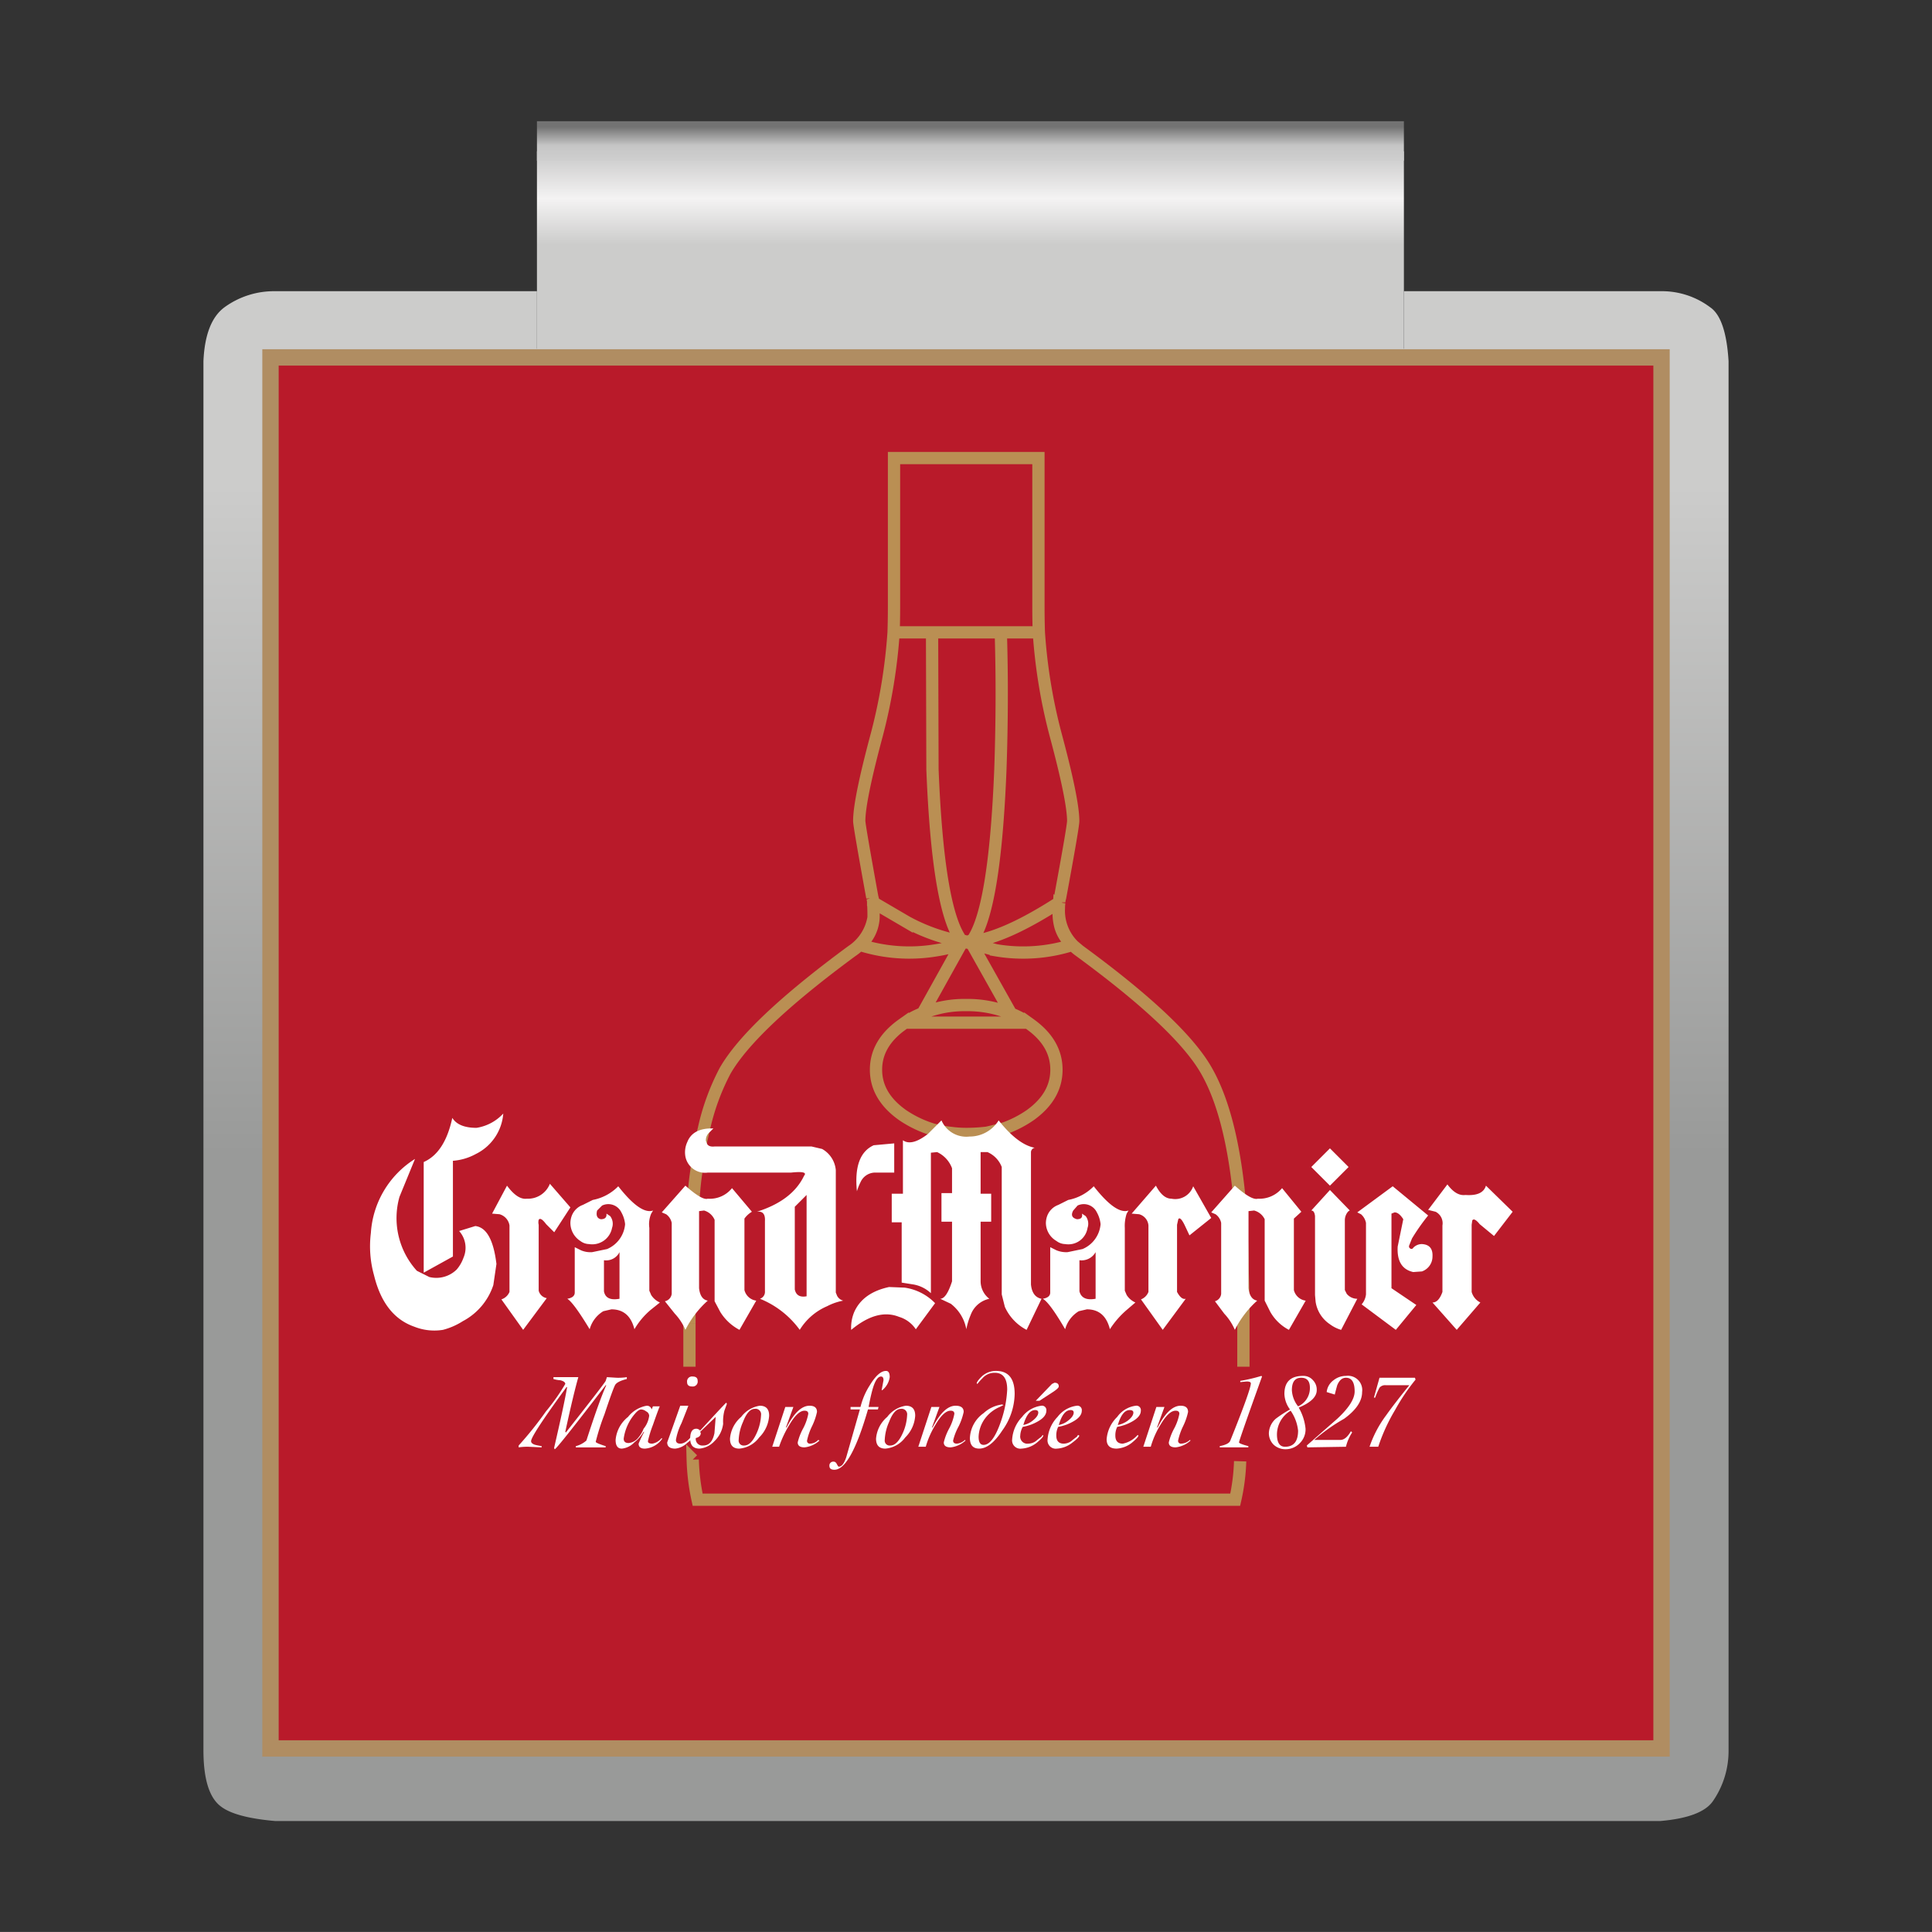 <svg id="Form_7" data-name="Form 7" xmlns="http://www.w3.org/2000/svg" xmlns:xlink="http://www.w3.org/1999/xlink" viewBox="0 0 283.465 283.46"><rect x="0" y="0" width="283.465" height="283.46" fill="#333333" stroke="none"/><defs><style>.cls-1{fill:url(#Unbenannter_Verlauf_4);}.cls-2{fill:url(#Unbenannter_Verlauf_5);}.cls-3{fill:url(#Unbenannter_Verlauf_24);}.cls-4{fill:#b91a2a;}.cls-5{fill:#fff;}.cls-6,.cls-7,.cls-8{fill:none;}.cls-6{stroke:#b91a2a;stroke-linecap:round;stroke-linejoin:round;stroke-width:2.449px;}.cls-7{stroke:#b08d62;stroke-width:2.401px;}.cls-8{stroke:#ba8f53;stroke-width:1.801px;}</style><linearGradient id="Unbenannter_Verlauf_4" x1="-60.985" y1="298.545" x2="-60.985" y2="343.725" gradientTransform="matrix(2.173, 0, 0, -2.175, 274.274, 818.732)" gradientUnits="userSpaceOnUse"><stop offset="0" stop-color="#999a99"/><stop offset="1" stop-color="#cccccb"/></linearGradient><linearGradient id="Unbenannter_Verlauf_5" x1="-60.687" y1="365.777" x2="-60.687" y2="337.635" gradientTransform="matrix(2.173, 0, 0, -2.175, 274.274, 818.732)" gradientUnits="userSpaceOnUse"><stop offset="0" stop-color="#cecece"/><stop offset="0.098" stop-color="#f4f3f3"/><stop offset="0.208" stop-color="#cccccb"/></linearGradient><linearGradient id="Unbenannter_Verlauf_24" x1="142.381" y1="265.932" x2="142.381" y2="261.131" gradientTransform="matrix(1, 0, 0, -1, 0, 284.54)" gradientUnits="userSpaceOnUse"><stop offset="0" stop-color="#737373"/><stop offset="0.573" stop-color="#c6c6c6"/><stop offset="1" stop-color="#cecece"/></linearGradient></defs><title>axion-clip-form-07-referenz-06</title><g id="Clip"><g id="Clips_Clip_07_0_Layer0_0_FILL" data-name="Clips Clip 07 0 Layer0 0 FILL"><path class="cls-1" d="M205.981,42.726v8.443H78.781v-8.443H40.362a12.337,12.337,0,0,0-7.398,2.338q-2.856,2.078-3.115,7.923V256.79q0,6.235,2.466,8.183,2.077,1.689,8.047,2.208h203.26q5.971-.52,7.658-2.858a12.941,12.941,0,0,0,2.336-7.534V52.987q-.389-6.365-2.726-7.923a11.774,11.774,0,0,0-7.269-2.338Z"/><path class="cls-2" d="M205.981,42.726V22.203H78.781V52.169H205.981Z"/></g><path class="cls-3" d="M205.981,23.574V17.786H78.781V23.574Z"/></g><g id="Logo_6" data-name="Logo 6"><g id="Layer0_0_FILL" data-name="Layer0 0 FILL"><path class="cls-4" d="M243.782,256.535V52.441H39.687V256.535H243.782m-18.128-82.778h-.54v.96h-.54v-2.641h1.381a.849.849,0,0,1,.72.72v.12q0.0.48-.36.54a.726.726,0,0,1,.36.72l.06.48v.06h-.6v-.54q0-.42-.48-.42m-15.067,4.082-1.08-.3,2.821-3.722q1.321,1.741,2.641,1.561,2.581.18,3.001-1.381l3.962,3.842-2.761,3.542-2.101-1.741q-.78-.96-1.081-.54l-.06.66v9.845a2.311,2.311,0,0,0,1.321,1.561l-3.542,4.022-3.542-4.022q.9,0,1.441-1.561v-9.785a1.808,1.808,0,0,0-1.02-1.981m-4.742,1.081q-.6-.96-1.261-.96l-.42.18V189.064l3.602,2.461-3.001,3.662-4.982-3.782q.42-.18.6-1.441V179.58a1.891,1.891,0,0,0-.72-1.381l-.54-.24,5.222-3.782,5.162,4.202a31.775,31.775,0,0,0-2.341,3.362l-.36.96a.408.408,0,0,0,.06.54.449.449,0,0,0,.54,0,1.437,1.437,0,0,1,1.201-.66,1.559,1.559,0,0,1,1.561,1.801,2.365,2.365,0,0,1-1.561,2.221l-1.261.06q-2.461-.54-2.281-3.722l.78-4.022M152.359,67.208V89.118q0,1.801.06,3.662a79.294,79.294,0,0,0,2.461,15.007q2.581,9.604,2.581,12.666,0,.84-1.921,11.225a2.265,2.265,0,0,0-.12.72,5.93,5.93,0,0,0-.06.84,7.224,7.224,0,0,0,3.061,6.303q14.827,10.865,18.609,17.588,3.422,6.003,4.682,17.348a7.888,7.888,0,0,0,1.561,1.081l.96.36h.3a3.952,3.952,0,0,0,3.542-1.561l2.821,3.482-1.08,1.02V189.304a2.105,2.105,0,0,0,1.741,1.561l-2.461,4.322a7.231,7.231,0,0,1-2.761-2.641l-.78-1.681V178.919a2.23,2.23,0,0,0-1.561-1.201l-.84.12V189.064q.18,1.621,1.261,1.801l-.36.36-.78.96q-.36.42-.84,1.081v0a5.765,5.765,0,0,0-.84,1.261l-.36.48a.461.461,0,0,1-.06.18,11.338,11.338,0,0,0-1.561-2.401l-1.381-1.801a1.203,1.203,0,0,0,.9-1.02V179.46a2.197,2.197,0,0,0-.78-1.261l-.66-.24,3.482-3.962.18.12.36.36q-1.261-11.345-4.682-17.348-3.782-6.723-18.609-17.588a7.224,7.224,0,0,1-3.061-6.303,7.578,7.578,0,0,0,.24,2.761,5.577,5.577,0,0,0,1.741,2.641,23.863,23.863,0,0,1-11.225.78l-3.542-.96,5.763,10.265a11.617,11.617,0,0,1,2.821,1.561q3.842,2.761,3.842,6.663t-3.842,6.663a16.402,16.402,0,0,1-3.722,1.921q-1.321.36-2.641.66a5.457,5.457,0,0,1-2.581.6h-.36l-1.08-.06a4.254,4.254,0,0,1-1.141-.48,21.951,21.951,0,0,1-2.821-.54l-.72.72q-2.341,1.921-3.662.9v7.864h-1.621v4.202h1.441v8.824l1.741.3a4.713,4.713,0,0,1,2.581,1.261V169.195l.9-.12a4.063,4.063,0,0,1,2.161,2.401v3.602h-1.501v4.202h1.501v8.884q-.78,2.461-1.681,2.461l1.501.72a5.966,5.966,0,0,1,2.281,3.722,9.061,9.061,0,0,1,.66-2.101,3.687,3.687,0,0,1,2.761-2.341,3.231,3.231,0,0,1-1.321-2.581v-8.764h1.561v-4.082h-1.561v-6.123H144.856a3.825,3.825,0,0,1,2.101,2.221v18.789l.48,1.681a6.547,6.547,0,0,0,3.181,3.422l2.161-4.562q-1.381-.3-1.561-2.101v-19.449a.679.679,0,0,1,.6-.6h-.12q-.54-.24-1.08-.42.54.18,1.08.42h.12a.679.679,0,0,0-.6.6v19.449q.18,1.801,1.561,2.101l-2.161,4.562a6.547,6.547,0,0,1-3.181-3.422l-.48-1.681V171.296a3.825,3.825,0,0,0-2.101-2.221h-1.02v6.123h1.561v4.082h-1.561v8.764a3.231,3.231,0,0,0,1.321,2.581,3.687,3.687,0,0,0-2.761,2.341,9.061,9.061,0,0,0-.66,2.101,5.966,5.966,0,0,0-2.281-3.722l-1.501-.72q.9,0,1.681-2.461v-8.884h-1.501v-4.202h1.501V171.476a4.063,4.063,0,0,0-2.161-2.401l-.9.12v20.59A4.713,4.713,0,0,0,133.991,188.524l-1.741-.3v-8.824h-1.441v-4.202h1.621v-7.864q1.321,1.02,3.662-.9l.72-.72a16.375,16.375,0,0,1-4.382-2.101q-3.902-2.761-3.902-6.663t3.902-6.663a12.452,12.452,0,0,1,2.941-1.621l5.643-10.145a19.613,19.613,0,0,1-3.602.9,23.931,23.931,0,0,1-11.225-.78,5.578,5.578,0,0,0,1.741-2.641,5.751,5.751,0,0,0,.24-1.381,7.307,7.307,0,0,1-3.181,4.922q-14.767,10.865-18.609,17.588a33.88,33.88,0,0,0-3.121,8.584,6.541,6.541,0,0,1,1.381-.12l-.66.66a1.593,1.593,0,0,0-.42,1.261l.18.48q.24.36,1.081.36H119.164l1.441.3a3.814,3.814,0,0,1,1.981,3.061v17.948l.18.48a2.041,2.041,0,0,0,.96.72l-2.401.84a8.872,8.872,0,0,0-4.022,3.482,14.551,14.551,0,0,0-5.823-4.562,1.042,1.042,0,0,0,.72-1.02v-10.385q.12-1.501-1.201-1.381,5.222-1.621,6.963-5.282.72-.66-1.921-.48H103.917a5.541,5.541,0,0,1-1.741-.24q-.24,1.561-.36,3.181,1.441,1.08,2.101.9a3.952,3.952,0,0,0,3.542-1.561L110.28,177.839a3.831,3.831,0,0,0-1.08,1.02V189.304a2.105,2.105,0,0,0,1.741,1.561l-2.461,4.322a7.819,7.819,0,0,1-2.821-2.581l-.84-1.621V179.04a2.09,2.09,0,0,0-1.561-1.321l-.72.12V189.064q.18,1.621,1.261,1.801a16.85,16.85,0,0,0-2.641,3.362q0,3.302,0,6.303,0-3.001,0-6.303a3.896,3.896,0,0,0-.6.96,11.34,11.34,0,0,0-1.561-2.401l-1.381-1.801a1.203,1.203,0,0,0,.9-1.02V179.46a2.197,2.197,0,0,0-.78-1.261l-.66-.24,3.482-3.962a4.877,4.877,0,0,0,1.261,1.02q.12-1.621.36-3.181a2.767,2.767,0,0,1-1.621-2.041,4.036,4.036,0,0,1,.24-2.161,3.161,3.161,0,0,1,2.461-1.921,33.88,33.88,0,0,1,3.121-8.584q3.842-6.723,18.609-17.588a7.307,7.307,0,0,0,3.181-4.922v-.48q0-.78-.06-1.741a2.266,2.266,0,0,0-.12-.72q-1.921-10.565-1.921-11.225,0-3.061,2.581-12.666a80.346,80.346,0,0,0,2.461-15.007q.06-1.861.06-3.662V67.208h21.19m42.74,101.327,2.761,2.761-2.761,2.701L192.398,171.296l2.701-2.761m-2.161,9.965q-.12-.84-.54-.84l2.701-3.001,2.941,3.001a.491.491,0,0,0-.3.18,1.95,1.95,0,0,0-.42,1.261V189.304l.24.6a2.215,2.215,0,0,0,1.561.72L196.78,195.187a4.711,4.711,0,0,1-1.681-.84,4.852,4.852,0,0,1-2.101-3.302l-.06-12.546m-39.318.06a3.099,3.099,0,0,1,1.621-1.741l1.501-.72a6.893,6.893,0,0,0,3.722-1.981q3.302,4.202,5.102,3.602l-.3.48a6.405,6.405,0,0,0-.24,2.041v9.244l.24.6a3.08,3.08,0,0,0,1.381,1.081l-1.381,1.08a15.722,15.722,0,0,0-2.461,2.821q-.72-2.881-3.362-2.881l-1.201.24a4.552,4.552,0,0,0-1.981,2.641q-2.281-3.902-3.302-4.442,1.141-.18,1.141-.96v-6.543l.9.36a4.211,4.211,0,0,0,1.621.3l2.221-.36a4.604,4.604,0,0,0,2.641-3.782,3.15,3.15,0,0,0-.48-1.681,2.194,2.194,0,0,0-2.941-1.02l-.24.18a1.911,1.911,0,0,0-.48,1.261.689.689,0,0,0,.66.54q.9,0,.72-.72l.54.36a1.752,1.752,0,0,1,.3,1.681,3.013,3.013,0,0,1-3.302,2.461q-2.581-.24-2.821-3.121a3.231,3.231,0,0,1,.18-1.02m13.506-.24-1.08-.12,3.602-4.082q1.02,1.801,2.221,1.921a2.933,2.933,0,0,0,3.182-1.921l2.641,4.622-3.181,2.581-.72-1.561q-.66-1.261-.96-.84l-.18.84v9.845q.66,1.201,1.321,1.02l-3.422,4.562-3.182-4.382a2.567,2.567,0,0,0,1.141-1.201v-9.785a1.622,1.622,0,0,0-1.381-1.501m-35.957-6.243h-2.881a2.78,2.78,0,0,0-2.041,1.381,7.541,7.541,0,0,0-.54,1.381q-.54-5.402,2.461-6.783l3.001-.24v4.262m-6.303,23.111a6.173,6.173,0,0,1,.48-2.641q1.261-2.881,5.102-3.602h2.281a7.474,7.474,0,0,1,4.442,2.281l-2.821,3.842a4.307,4.307,0,0,0-2.461-1.801q-3.181-1.321-7.023,1.921m56.366,24.852a29.602,29.602,0,0,0,.72-5.643,29.602,29.602,0,0,1-.72,5.643H102.356a31.344,31.344,0,0,1-.72-5.883,31.344,31.344,0,0,0,.72,5.883h78.877M83.688,179.58a3.232,3.232,0,0,1,.18-1.02,3.099,3.099,0,0,1,1.621-1.741l1.441-.72a6.942,6.942,0,0,0,3.782-1.981q3.241,4.202,5.102,3.602l-.3.48a3.74,3.74,0,0,0-.24,2.041v9.244l.24.6a3.139,3.139,0,0,0,1.261,1.081l-1.321,1.08A11.718,11.718,0,0,0,93.052,195.067q-.72-2.881-3.362-2.881l-1.201.24A4.553,4.553,0,0,0,86.509,195.067q-2.401-3.902-3.302-4.442,1.081-.18,1.081-.96v-6.543l.96.36a4.211,4.211,0,0,0,1.621.3l2.161-.36a4.454,4.454,0,0,0,2.641-3.782,3.622,3.622,0,0,0-.54-1.681,2.084,2.084,0,0,0-2.821-1.02l-.72.78q-.36,1.02.66,1.201.9,0,.72-.72l.54.36a1.66,1.66,0,0,1,.24,1.681,3.002,3.002,0,0,1-3.362,2.461,2.168,2.168,0,0,1-1.261-.48,3.381,3.381,0,0,1-1.441-2.641m-3.602.06q-.78-1.081-.96-.6a1.672,1.672,0,0,0-.12.72v9.664a1.415,1.415,0,0,0,1.201,1.08l-3.482,4.682L73.543,190.805a2.487,2.487,0,0,0,1.201-1.201v-9.785a1.622,1.622,0,0,0-1.381-1.501l-1.201-.12,2.221-4.202q1.561,2.101,2.881,1.921a3.554,3.554,0,0,0,3.422-2.161l3.001,3.542-2.401,3.662L80.086,179.64M69.881,165.533a7.229,7.229,0,0,0,3.962-2.041,7.387,7.387,0,0,1-4.022,5.943,7.307,7.307,0,0,1-3.362.9V184.382l-4.322,2.401V170.516q3.121-1.321,4.202-6.423a3.528,3.528,0,0,0,3.542,1.441M54.394,180.96a13.999,13.999,0,0,1,6.483-10.805L58.596,175.738q-1.441,6.363,2.521,10.745l1.861.96A4.261,4.261,0,0,0,67,186.303a5.601,5.601,0,0,0,.96-1.741,3.651,3.651,0,0,0-.6-3.902l2.341-.72q2.461.3,3.121,5.583l-.48,3.061a9.226,9.226,0,0,1-4.442,5.402A10.853,10.853,0,0,1,64.959,195.187a7.281,7.281,0,0,1-4.082-.36q-4.502-1.681-6.003-7.684a15.532,15.532,0,0,1-.48-6.183m6.483-10.805a13.999,13.999,0,0,0-6.483,10.805,15.532,15.532,0,0,0,.48,6.183q1.501,6.003,6.003,7.684a7.281,7.281,0,0,0,4.082.36,10.853,10.853,0,0,0,2.941-1.201,9.226,9.226,0,0,0,4.442-5.402l.48-3.061q-.66-5.282-3.121-5.583l-2.341.72a3.651,3.651,0,0,1,.6,3.902A5.601,5.601,0,0,1,67,186.303a4.261,4.261,0,0,1-4.022,1.141l-1.861-.96q-3.962-4.382-2.521-10.745l2.281-5.583m12.966-6.663a7.229,7.229,0,0,1-3.962,2.041,3.528,3.528,0,0,1-3.542-1.441q-1.08,5.102-4.202,6.423v16.268l4.322-2.401v-14.046a7.307,7.307,0,0,0,3.362-.9,7.387,7.387,0,0,0,4.022-5.943m5.282,15.547q.18-.48.96.6l1.201,1.321,2.401-3.662-3.001-3.542a3.554,3.554,0,0,1-3.422,2.161q-1.321.18-2.881-1.921l-2.221,4.202,1.201.12a1.622,1.622,0,0,1,1.381,1.501v9.785A2.487,2.487,0,0,1,73.543,190.805l3.181,4.382,3.482-4.682a1.415,1.415,0,0,1-1.201-1.08v-9.664a1.672,1.672,0,0,1,.12-.72m4.742-.48a3.232,3.232,0,0,0-.18,1.02,3.381,3.381,0,0,0,1.441,2.641,2.168,2.168,0,0,0,1.261.48,3.002,3.002,0,0,0,3.362-2.461,1.66,1.66,0,0,0-.24-1.681l-.54-.36q.18.72-.72.72-1.02-.18-.66-1.201l.72-.78a2.084,2.084,0,0,1,2.821,1.02,3.622,3.622,0,0,1,.54,1.681,4.454,4.454,0,0,1-2.641,3.782l-2.161.36a4.211,4.211,0,0,1-1.621-.3l-.96-.36v6.543q0,.78-1.081.96.9.54,3.302,4.442a4.553,4.553,0,0,1,1.981-2.641l1.201-.24q2.641,0,3.362,2.881a11.718,11.718,0,0,1,2.401-2.821l1.321-1.08a3.139,3.139,0,0,1-1.261-1.081l-.24-.6v-9.244a3.74,3.74,0,0,1,.24-2.041l.3-.48q-1.861.6-5.102-3.602a6.942,6.942,0,0,1-3.782,1.981l-1.441.72a3.099,3.099,0,0,0-1.621,1.741m7.023,5.282v6.783q-2.041.36-2.281-1.141V184.982a2.106,2.106,0,0,0,2.281-1.141m0,6.783v-6.783A2.106,2.106,0,0,1,88.61,184.982v4.502q.24,1.501,2.281,1.141M125.347,192.546a6.173,6.173,0,0,0-.48,2.641q3.842-3.241,7.023-1.921a4.307,4.307,0,0,1,2.461,1.801l2.821-3.842a7.474,7.474,0,0,0-4.442-2.281h-2.281q-3.842.72-5.102,3.602m2.941-20.469h2.881v-4.262l-3.001.24q-3.001,1.381-2.461,6.783a7.541,7.541,0,0,1,.54-1.381,2.78,2.78,0,0,1,2.041-1.381m37.757,6.123,1.08.12a1.622,1.622,0,0,1,1.381,1.501v9.785a2.567,2.567,0,0,1-1.141,1.201l3.182,4.382,3.422-4.562q-.66.18-1.321-1.02v-9.845l.18-.84q.3-.42.96.84l.72,1.561,3.181-2.581-2.641-4.622a2.933,2.933,0,0,1-3.182,1.921q-1.201-.12-2.221-1.921l-3.602,4.082m-10.805-1.381a3.099,3.099,0,0,0-1.621,1.741,3.231,3.231,0,0,0-.18,1.02q.24,2.881,2.821,3.121a3.013,3.013,0,0,0,3.302-2.461,1.752,1.752,0,0,0-.3-1.681l-.54-.36q.18.72-.72.72a.689.689,0,0,1-.66-.54,1.911,1.911,0,0,1,.48-1.261l.24-.18a2.194,2.194,0,0,1,2.941,1.02,3.15,3.15,0,0,1,.48,1.681,4.604,4.604,0,0,1-2.641,3.782l-2.221.36a4.211,4.211,0,0,1-1.621-.3l-.9-.36v6.543q0,.78-1.141.96,1.021.54,3.302,4.442a4.552,4.552,0,0,1,1.981-2.641l1.201-.24q2.641,0,3.362,2.881a15.722,15.722,0,0,1,2.461-2.821l1.381-1.08a3.08,3.08,0,0,1-1.381-1.081l-.24-.6v-9.244a6.405,6.405,0,0,1,.24-2.041l.3-.48q-1.801.6-5.102-3.602a6.893,6.893,0,0,1-3.722,1.981l-1.501.72m3.121,8.164a2.11,2.11,0,0,0,2.341-1.141v6.783q-1.981.36-2.341-1.141V184.982m2.341-1.141a2.11,2.11,0,0,1-2.341,1.141v4.502q.36,1.501,2.341,1.141v-6.783m31.695-6.183q.42,0,.54.84l.06,12.546a4.852,4.852,0,0,0,2.101,3.302,4.711,4.711,0,0,0,1.681.84l2.341-4.562a2.215,2.215,0,0,1-1.561-.72l-.24-.6V179.1a1.95,1.95,0,0,1,.42-1.261.491.491,0,0,1,.3-.18l-2.941-3.001-2.701,3.001m5.463-6.363-2.761-2.761L192.398,171.296l2.701,2.701,2.761-2.701m-96.044,3.722a4.877,4.877,0,0,1-1.261-1.02l-3.482,3.962.66.24a2.197,2.197,0,0,1,.78,1.261v10.505a1.203,1.203,0,0,1-.9,1.02l1.381,1.801a11.34,11.34,0,0,1,1.561,2.401,3.896,3.896,0,0,1,.6-.96q0-3.722,0-7.924.12-6.183.66-11.285m-1.02-7.383a4.036,4.036,0,0,0-.24,2.161,2.767,2.767,0,0,0,1.621,2.041,44.121,44.121,0,0,1,1.08-6.123,3.161,3.161,0,0,0-2.461,1.921m2.461,10.085a2.09,2.09,0,0,1,1.561,1.321v11.946l.84,1.621a7.819,7.819,0,0,0,2.821,2.581l2.461-4.322a2.105,2.105,0,0,1-1.741-1.561V178.859A3.831,3.831,0,0,1,110.28,177.839l-2.821-3.482a3.952,3.952,0,0,1-3.542,1.561q-.66.18-2.101-.9-.54,5.102-.66,11.285,0,4.202,0,7.924A16.85,16.85,0,0,1,103.797,190.865q-1.081-.18-1.261-1.801V177.839l.72-.12m.72-11.465.66-.66a6.541,6.541,0,0,0-1.381.12,44.121,44.121,0,0,0-1.08,6.123,5.541,5.541,0,0,0,1.741.24h12.126q2.641-.18,1.921.48-1.741,3.662-6.963,5.282,1.321-.12,1.201,1.381v10.385a1.042,1.042,0,0,1-.72,1.02,14.551,14.551,0,0,1,5.823,4.562,8.872,8.872,0,0,1,4.022-3.482l2.401-.84a2.041,2.041,0,0,1-.96-.72l-.18-.48v-17.948a3.814,3.814,0,0,0-1.981-3.061l-1.441-.3H104.817q-.84,0-1.081-.36l-.18-.48a1.593,1.593,0,0,1,.42-1.261m12.606,10.865,1.741-1.741v14.947a1.376,1.376,0,0,1-1.741-1.081v-12.126m1.741-1.741-1.741,1.741v12.126a1.376,1.376,0,0,0,1.741,1.081V175.378m23.531-8.584h.36a5.457,5.457,0,0,0,2.581-.6,25.683,25.683,0,0,1-3.061.18,16.964,16.964,0,0,1-1.981-.12,4.757,4.757,0,0,0,1.02.48l1.08.06m-2.881-1.141-.84-1.201-1.321,1.261a21.951,21.951,0,0,0,2.821.54,1.846,1.846,0,0,1-.66-.6m7.503-1.201a6.354,6.354,0,0,1-1.681,1.741q1.321-.3,2.641-.66-.48-.54-.96-1.081m-6.723,1.801h-.12a4.254,4.254,0,0,0,1.141.48,4.757,4.757,0,0,1-1.02-.48m-.12,0h.12a2.387,2.387,0,0,1-.78-.6,1.846,1.846,0,0,0,.66.6M183.154,177.839l.84-.12a2.23,2.23,0,0,1,1.561,1.201V190.865l.78,1.681a7.231,7.231,0,0,0,2.761,2.641l2.461-4.322a2.105,2.105,0,0,1-1.741-1.561V178.859l1.08-1.02-2.821-3.482a3.952,3.952,0,0,1-3.542,1.561h-.3l-.96-.36a7.888,7.888,0,0,1-1.561-1.081q.54,5.342.6,11.825.12,3.602.12,6.843v.12q.48-.66.84-1.081l.78-.96.36-.36q-1.081-.18-1.261-1.801V177.839m-1.801-3.722-.18-.12-3.482,3.962.66.24a2.197,2.197,0,0,1,.78,1.261v10.505a1.203,1.203,0,0,1-.9,1.02l1.381,1.801a11.338,11.338,0,0,1,1.561,2.401.461.461,0,0,0,.06-.18l.36-.48a5.765,5.765,0,0,1,.84-1.261v-.12q0-3.241-.12-6.843-.06-6.483-.6-11.825l-.36-.36m-39.618-35.957h-.06q-.3,0-.48,0l-.18.36.72-.36m.84.3-.84-.3-.72.36-5.643,10.145a16.105,16.105,0,0,1,6.363-1.201,16.604,16.604,0,0,1,6.603,1.261l-5.763-10.265m-.18-.3.18.3,3.542.96a23.863,23.863,0,0,0,11.225-.78,5.577,5.577,0,0,1-1.741-2.641,7.578,7.578,0,0,1-.24-2.761,5.93,5.93,0,0,1,.06-.84q-7.984,5.162-12.906,5.763h-.12m.18.3-.18-.3q-.36,0-.66,0l.84.3m-7.203,10.205-.84,1.381h14.527l-.72-1.321a16.604,16.604,0,0,0-6.603-1.261,16.105,16.105,0,0,0-6.363,1.201m0,0a12.452,12.452,0,0,0-2.941,1.621q-3.902,2.761-3.902,6.663t3.902,6.663a16.375,16.375,0,0,0,4.382,2.101l1.321-1.261.84,1.201a2.387,2.387,0,0,0,.78.6,16.964,16.964,0,0,0,1.981.12,25.683,25.683,0,0,0,3.061-.18,6.354,6.354,0,0,0,1.681-1.741q.48.54.96,1.081a16.402,16.402,0,0,0,3.722-1.921q3.842-2.761,3.842-6.663t-3.842-6.663a11.617,11.617,0,0,0-2.821-1.561l.72,1.321h-14.527l.84-1.381M128.108,132.398q.06.96.06,1.741v.48a5.751,5.751,0,0,1-.24,1.381,5.578,5.578,0,0,1-1.741,2.641,23.931,23.931,0,0,0,11.225.78,19.613,19.613,0,0,0,3.602-.9l.18-.36a27.119,27.119,0,0,1-8.164-2.881l-4.922-2.881m8.644-39.618h-5.643a80.346,80.346,0,0,1-2.461,15.007q-2.581,9.604-2.581,12.666,0,.66,1.921,11.225a2.266,2.266,0,0,1,.12.72l4.922,2.881a27.119,27.119,0,0,0,8.164,2.881q-3.542-4.262-4.382-25.272l-.06-20.109m10.085,0q.3,9.664-.06,20.109-.84,20.89-4.262,25.272,4.922-.6,12.906-5.763a2.265,2.265,0,0,1,.12-.72q1.921-10.385,1.921-11.225,0-3.061-2.581-12.666a79.294,79.294,0,0,1-2.461-15.007h-5.583m-.06,20.109q.36-10.445.06-20.109h-10.085l.06,20.109q.84,21.01,4.382,25.272.18,0,.48,0h.06q.3,0,.66,0h.12q3.422-4.382,4.262-25.272m5.583-23.771V67.208H131.17V89.118q0,1.801-.06,3.662h21.31q-.06-1.861-.06-3.662m52.224,88.841q.66,0,1.261.96l-.78,4.022q-.18,3.181,2.281,3.722l1.261-.06a2.365,2.365,0,0,0,1.561-2.221,1.559,1.559,0,0,0-1.561-1.801,1.437,1.437,0,0,0-1.201.66.449.449,0,0,1-.54,0,.408.408,0,0,1-.06-.54l.36-.96a31.775,31.775,0,0,1,2.341-3.362l-5.162-4.202-5.222,3.782.54.24a1.891,1.891,0,0,1,.72,1.381v10.385q-.18,1.261-.6,1.441l4.982,3.782,3.001-3.662-3.602-2.461V178.139l.42-.18m4.922-.42,1.08.3a1.808,1.808,0,0,1,1.02,1.981v9.785q-.54,1.561-1.441,1.561l3.542,4.022,3.542-4.022a2.311,2.311,0,0,1-1.321-1.561v-9.845l.06-.66q.3-.42,1.081.54l2.101,1.741,2.761-3.542-3.962-3.842q-.42,1.561-3.001,1.381-1.321.18-2.641-1.561l-2.821,3.722m17.048-3.422q0,.54.18.54l-.06-.48a.726.726,0,0,0-.36-.72.779.779,0,0,1,.24.66m-1.441-.84h.66a.36.36,0,1,0,0-.72h-.66Z"/><path class="cls-5" d="M225.113,173.757h.54q.48,0,.48.42v.54h.6v-.06q-.18,0-.18-.54a.779.779,0,0,0-.24-.66q.36-.06.36-.54v-.12a.849.849,0,0,0-.72-.72h-1.381v2.641h.54v-.96m.66-.48h-.66v-.72h.66a.36.36,0,1,1,0,.72Z"/></g><path id="Layer0_0_1_STROKES" data-name="Layer0 0 1 STROKES" class="cls-6" d="M226.134,172.917a.318.318,0,0,0-.36-.36h-.66v.72h.66A.318.318,0,0,0,226.134,172.917Zm.6,1.741v.06h-.6v-.54q0-.42-.48-.42h-.54v.96h-.54v-2.641m1.381,0a.849.849,0,0,1,.72.72v.12q0.0.48-.36.54a.726.726,0,0,1,.36.72l.06.48m-17.228,2.881,1.08.3a1.808,1.808,0,0,1,1.02,1.981v9.785q-.54,1.561-1.441,1.561l3.542,4.022,3.542-4.022a2.311,2.311,0,0,1-1.321-1.561v-9.845l.06-.66q.3-.42,1.081.54l2.101,1.741,2.761-3.542-3.962-3.842q-.42,1.561-3.001,1.381-1.321.18-2.641-1.561Zm-4.922.42q.66,0,1.261.96l-.78,4.022q-.18,3.181,2.281,3.722l1.261-.06a2.365,2.365,0,0,0,1.561-2.221,1.559,1.559,0,0,0-1.561-1.801,1.437,1.437,0,0,0-1.201.66.449.449,0,0,1-.54,0,.408.408,0,0,1-.06-.54l.36-.96a31.775,31.775,0,0,1,2.341-3.362l-5.162-4.202-5.222,3.782.54.24a1.891,1.891,0,0,1,.72,1.381v10.385q-.18,1.261-.6,1.441l4.982,3.782,3.001-3.662-3.602-2.461V178.139Zm-22.871-3.482a7.888,7.888,0,0,0,1.561,1.081l.96.36h.3a3.952,3.952,0,0,0,3.542-1.561l2.821,3.482-1.08,1.02V189.304a2.105,2.105,0,0,0,1.741,1.561l-2.461,4.322a7.231,7.231,0,0,1-2.761-2.641l-.78-1.681V178.919a2.23,2.23,0,0,0-1.561-1.201l-.84.12V189.064q.18,1.621,1.261,1.801l-.36.36-.78.96q-.36.42-.84,1.081m-.72-18.789-.36-.36-.18-.12-3.482,3.962.66.24a2.197,2.197,0,0,1,.78,1.261v10.505a1.203,1.203,0,0,1-.9,1.02l1.381,1.801a11.338,11.338,0,0,1,1.561,2.401.461.461,0,0,0,.06-.18l.36-.48a5.765,5.765,0,0,1,.84-1.261m12.666-19.269,2.761-2.701-2.761-2.761L192.398,171.296Zm2.641,3.842a1.95,1.95,0,0,0-.42,1.261V189.304l.24.6a2.215,2.215,0,0,0,1.561.72L196.78,195.187a4.711,4.711,0,0,1-1.681-.84,4.852,4.852,0,0,1-2.101-3.302l-.06-12.546q-.12-.84-.54-.84l2.701-3.001,2.941,3.001A.491.491,0,0,0,197.74,177.839Zm-60.928-12.126-.72.72q-2.341,1.921-3.662.9v7.864h-1.621v4.202h1.441v8.824l1.741.3a4.713,4.713,0,0,1,2.581,1.261V169.195l.9-.12a4.063,4.063,0,0,1,2.161,2.401v3.602h-1.501v4.202h1.501v8.884q-.78,2.461-1.681,2.461l1.501.72a5.966,5.966,0,0,1,2.281,3.722,9.061,9.061,0,0,1,.66-2.101,3.687,3.687,0,0,1,2.761-2.341,3.231,3.231,0,0,1-1.321-2.581v-8.764h1.561v-4.082h-1.561v-6.123H144.856a3.825,3.825,0,0,1,2.101,2.221v18.789l.48,1.681a6.547,6.547,0,0,0,3.181,3.422l2.161-4.562q-1.381-.3-1.561-2.101v-19.449a.679.679,0,0,1,.6-.6h-.12q-.54-.24-1.08-.42m14.947,9.664q-1.801.6-5.102-3.602a6.893,6.893,0,0,1-3.722,1.981l-1.501.72a3.099,3.099,0,0,0-1.621,1.741,3.231,3.231,0,0,0-.18,1.02q.24,2.881,2.821,3.121a3.013,3.013,0,0,0,3.302-2.461,1.752,1.752,0,0,0-.3-1.681l-.54-.36q.18.72-.72.72a.689.689,0,0,1-.66-.54,1.911,1.911,0,0,1,.48-1.261l.24-.18a2.194,2.194,0,0,1,2.941,1.02,3.15,3.15,0,0,1,.48,1.681,4.604,4.604,0,0,1-2.641,3.782l-2.221.36a4.211,4.211,0,0,1-1.621-.3l-.9-.36v6.543q0,.78-1.141.96,1.021.54,3.302,4.442a4.552,4.552,0,0,1,1.981-2.641l1.201-.24q2.641,0,3.362,2.881a15.722,15.722,0,0,1,2.461-2.821l1.381-1.08a3.08,3.08,0,0,1-1.381-1.081l-.24-.6v-9.244a6.405,6.405,0,0,1,.24-2.041Zm.48.48,1.08.12a1.622,1.622,0,0,1,1.381,1.501v9.785a2.567,2.567,0,0,1-1.141,1.201l3.182,4.382,3.422-4.562q-.66.18-1.321-1.02v-9.845l.18-.84q.3-.42.96.84l.72,1.561,3.181-2.581-2.641-4.622a2.933,2.933,0,0,1-3.182,1.921q-1.201-.12-2.221-1.921Zm-5.342,5.643v6.783q-1.981.36-2.341-1.141V184.982A2.11,2.11,0,0,0,160.703,183.842Zm-20.95-17.588a2.387,2.387,0,0,1-.78-.6,1.846,1.846,0,0,0,.66.6m-2.821-.54,1.321-1.261.84,1.201m8.464-.12q-.48-.54-.96-1.081a6.354,6.354,0,0,1-1.681,1.741m-16.628,1.861q-3.001,1.381-2.461,6.783a7.541,7.541,0,0,1,.54-1.381,2.78,2.78,0,0,1,2.041-1.381h2.881v-4.262Zm16.628-1.861a5.457,5.457,0,0,1-2.581.6h-.36l-1.08-.06a4.254,4.254,0,0,1-1.141-.48m1.141.48a4.757,4.757,0,0,1-1.02-.48m-36.497-.54a6.541,6.541,0,0,1,1.381-.12l-.66.66a1.593,1.593,0,0,0-.42,1.261l.18.48q.24.36,1.081.36H119.164l1.441.3a3.814,3.814,0,0,1,1.981,3.061v17.948l.18.48a2.041,2.041,0,0,0,.96.72l-2.401.84a8.872,8.872,0,0,0-4.022,3.482,14.551,14.551,0,0,0-5.823-4.562,1.042,1.042,0,0,0,.72-1.02v-10.385q.12-1.501-1.201-1.381,5.222-1.621,6.963-5.282.72-.66-1.921-.48H103.917a5.541,5.541,0,0,1-1.741-.24m-.36,3.181q1.441,1.08,2.101.9a3.952,3.952,0,0,0,3.542-1.561L110.28,177.839a3.831,3.831,0,0,0-1.08,1.02V189.304a2.105,2.105,0,0,0,1.741,1.561l-2.461,4.322a7.819,7.819,0,0,1-2.821-2.581l-.84-1.621V179.04a2.09,2.09,0,0,0-1.561-1.321l-.72.12V189.064q.18,1.621,1.261,1.801a16.85,16.85,0,0,0-2.641,3.362m15.427-17.108,1.741-1.741v14.947a1.376,1.376,0,0,1-1.741-1.081Zm8.764,15.427q1.261-2.881,5.102-3.602h2.281a7.474,7.474,0,0,1,4.442,2.281l-2.821,3.842a4.307,4.307,0,0,0-2.461-1.801q-3.181-1.321-7.023,1.921A6.173,6.173,0,0,1,125.347,192.546ZM95.813,177.719q-1.861.6-5.102-3.602a6.942,6.942,0,0,1-3.782,1.981l-1.441.72a3.099,3.099,0,0,0-1.621,1.741,3.232,3.232,0,0,0-.18,1.02,3.381,3.381,0,0,0,1.441,2.641,2.168,2.168,0,0,0,1.261.48,3.002,3.002,0,0,0,3.362-2.461,1.66,1.66,0,0,0-.24-1.681l-.54-.36q.18.72-.72.72-1.02-.18-.66-1.201l.72-.78a2.084,2.084,0,0,1,2.821,1.02,3.622,3.622,0,0,1,.54,1.681,4.454,4.454,0,0,1-2.641,3.782l-2.161.36a4.211,4.211,0,0,1-1.621-.3l-.96-.36v6.543q0,.78-1.081.96.9.54,3.302,4.442a4.553,4.553,0,0,1,1.981-2.641l1.201-.24q2.641,0,3.362,2.881a11.718,11.718,0,0,1,2.401-2.821l1.321-1.08a3.139,3.139,0,0,1-1.261-1.081l-.24-.6v-9.244a3.74,3.74,0,0,1,.24-2.041Zm-12.126-.42-3.001-3.542a3.554,3.554,0,0,1-3.422,2.161q-1.321.18-2.881-1.921l-2.221,4.202,1.201.12a1.622,1.622,0,0,1,1.381,1.501v9.785A2.487,2.487,0,0,1,73.543,190.805l3.181,4.382,3.482-4.682a1.415,1.415,0,0,1-1.201-1.08v-9.664a1.672,1.672,0,0,1,.12-.72q.18-.48.96.6l1.201,1.321Zm18.489-5.463a2.767,2.767,0,0,1-1.621-2.041,4.036,4.036,0,0,1,.24-2.161,3.161,3.161,0,0,1,2.461-1.921m-1.441,9.304a4.877,4.877,0,0,1-1.261-1.02l-3.482,3.962.66.24a2.197,2.197,0,0,1,.78,1.261v10.505a1.203,1.203,0,0,1-.9,1.02l1.381,1.801a11.34,11.34,0,0,1,1.561,2.401,3.896,3.896,0,0,1,.6-.96M69.881,165.533a3.528,3.528,0,0,1-3.542-1.441q-1.08,5.102-4.202,6.423v16.268l4.322-2.401v-14.046a7.307,7.307,0,0,0,3.362-.9,7.387,7.387,0,0,0,4.022-5.943A7.229,7.229,0,0,1,69.881,165.533Zm-2.521,15.127,2.341-.72q2.461.3,3.121,5.583l-.48,3.061a9.226,9.226,0,0,1-4.442,5.402A10.853,10.853,0,0,1,64.959,195.187a7.281,7.281,0,0,1-4.082-.36q-4.502-1.681-6.003-7.684a15.532,15.532,0,0,1-.48-6.183,13.999,13.999,0,0,1,6.483-10.805L58.596,175.738q-1.441,6.363,2.521,10.745l1.861.96A4.261,4.261,0,0,0,67,186.303a5.601,5.601,0,0,0,.96-1.741A3.651,3.651,0,0,0,67.36,180.66Zm23.531,3.181v6.783q-2.041.36-2.281-1.141V184.982A2.106,2.106,0,0,0,90.891,183.842Z"/><path id="Layer0_0_2_STROKES" data-name="Layer0 0 2 STROKES" class="cls-7" d="M243.782,256.535H39.687V52.441H243.782Z"/><path id="Layer0_0_3_STROKES" data-name="Layer0 0 3 STROKES" class="cls-8" d="M146.837,92.78h5.583q-.06-1.861-.06-3.662V67.208H131.17V89.118q0,1.801-.06,3.662h15.727q.3,9.664-.06,20.109-.84,20.89-4.262,25.272,4.922-.6,12.906-5.763a2.265,2.265,0,0,1,.12-.72q1.921-10.385,1.921-11.225,0-3.061-2.581-12.666a79.294,79.294,0,0,1-2.461-15.007m-21.31,0a80.346,80.346,0,0,1-2.461,15.007q-2.581,9.604-2.581,12.666,0,.66,1.921,11.225a2.266,2.266,0,0,1,.12.72l4.922,2.881a27.119,27.119,0,0,0,8.164,2.881q-3.542-4.262-4.382-25.272l-.06-20.109m-33.495,72.934a33.88,33.88,0,0,1,3.121-8.584q3.842-6.723,18.609-17.588a7.307,7.307,0,0,0,3.181-4.922v-.48q0-.78-.06-1.741m8.704,33.315a16.375,16.375,0,0,1-4.382-2.101q-3.902-2.761-3.902-6.663t3.902-6.663a12.452,12.452,0,0,1,2.941-1.621l5.643-10.145a19.613,19.613,0,0,1-3.602.9,23.931,23.931,0,0,1-11.225-.78,5.578,5.578,0,0,0,1.741-2.641,5.751,5.751,0,0,0,.24-1.381m20.169,14.107a16.604,16.604,0,0,0-6.603-1.261,16.105,16.105,0,0,0-6.363,1.201l-.84,1.381h14.527l-.72-1.321-5.763-10.265-.84-.3-.72.36.18-.36q.18,0,.48,0h.06q.3,0,.66,0h.12m.06.3-.18-.3m5.042,27.373a16.402,16.402,0,0,0,3.722-1.921q3.842-2.761,3.842-6.663t-3.842-6.663a11.617,11.617,0,0,0-2.821-1.561m-5.763-10.265,3.542.96a23.863,23.863,0,0,0,11.225-.78,5.577,5.577,0,0,1-1.741-2.641,7.578,7.578,0,0,1-.24-2.761,5.93,5.93,0,0,1,.06-.84m-.06.84a7.224,7.224,0,0,0,3.061,6.303q14.827,10.865,18.609,17.588,3.422,6.003,4.682,17.348m.72,26.052v-7.383q0-3.241-.12-6.843-.06-6.483-.6-11.825m-41.959-8.224h-.12a21.951,21.951,0,0,1-2.821-.54m7.984.48q1.321-.3,2.641-.66m-7.684.72a16.964,16.964,0,0,0,1.981.12,25.683,25.683,0,0,0,3.061-.18m-42.62,5.643q-.24,1.561-.36,3.181m-.66,19.209q0,3.302,0,6.303m.48,13.626a31.344,31.344,0,0,0,.72,5.883h78.877a29.602,29.602,0,0,0,.72-5.643m-78.696-48.683a44.121,44.121,0,0,0-1.08,6.123m-1.02,22.39q0-3.722,0-7.924.12-6.183.66-11.285"/><g id="Layer0_1_FILL" data-name="Layer0 1 FILL"><path class="cls-5" d="M225.566,170.957a2.681,2.681,0,0,0-1.824.73,2.367,2.367,0,0,0-.73,1.733,2.475,2.475,0,0,0,.73,1.824,2.681,2.681,0,0,0,1.824.73,2.493,2.493,0,0,0,2.553-2.553,2.367,2.367,0,0,0-.73-1.733,2.475,2.475,0,0,0-1.824-.73m0,.456a2.008,2.008,0,0,1,1.459.638,1.856,1.856,0,0,1,.547,1.368,1.972,1.972,0,0,1-.547,1.459,2.008,2.008,0,0,1-1.459.638,1.728,1.728,0,0,1-1.368-.638,1.825,1.825,0,0,1-.638-1.459,2.209,2.209,0,0,1,2.006-2.006Z"/></g><path id="Layer0_2_1_STROKES" data-name="Layer0 2 1 STROKES" class="cls-6" d="M224.241,172.154a1.728,1.728,0,0,1,1.368-.638,2.008,2.008,0,0,1,1.459.638,1.856,1.856,0,0,1,.547,1.368,1.883,1.883,0,0,1-2.006,2.006,1.856,1.856,0,0,1-1.368-.547,2.008,2.008,0,0,1-.638-1.459A1.728,1.728,0,0,1,224.241,172.154Zm3.192-.456a2.475,2.475,0,0,0-1.824-.73,2.681,2.681,0,0,0-1.824.73,2.475,2.475,0,0,0-.73,1.824,2.493,2.493,0,0,0,2.553,2.553,2.474,2.474,0,0,0,1.824-.73,2.681,2.681,0,0,0,.73-1.824A2.475,2.475,0,0,0,227.433,171.698Z"/><g id="Layer0_3_FILL" data-name="Layer0 3 FILL"><path class="cls-5" d="M137.198,191.203a7.737,7.737,0,0,0-4.469-2.28l-2.28-.091q-3.83.821-5.107,3.648a5.938,5.938,0,0,0-.456,2.645q3.83-3.192,7.022-1.915a4.497,4.497,0,0,1,2.462,1.824Z"/></g><g id="Layer0_4_FILL" data-name="Layer0 4 FILL"><path class="cls-5" d="M81.204,202.055v.274a4.136,4.136,0,0,0,1.003.182q.73.182.73.547a30.391,30.391,0,0,1-2.827,4.013,52.536,52.536,0,0,1-4.013,5.016v.274a8.264,8.264,0,0,1,1.459-.091l1.915.091v-.182q-.547-.091-.912-.182-.638-.182-.638-.547,0-.821,5.198-7.934h.091q-.456,2.645-1.915,8.937l.091.182q.274,0,7.478-9.393h.091q-1.003,2.189-2.918,8.116a3.736,3.736,0,0,1-1.55.821v.182h4.377v-.182q-1.459-.456-1.459-.638a33.135,33.135,0,0,1,1.277-4.013q1.186-3.557,1.55-4.286.274-.547,1.733-.912v-.274a8.265,8.265,0,0,1-1.459.091l-1.459-.091-.182.547q-.091.274-5.836,7.569l-.091-.091q1.186-5.472,1.915-8.025Z"/></g><g id="Layer0_5_FILL" data-name="Layer0 5 FILL"><path class="cls-5" d="M95.613,206.797a.715.715,0,0,0-.73-.547,4.481,4.481,0,0,0-2.736,1.642,4.841,4.841,0,0,0-1.824,3.374q0,1.277.912,1.277a2.872,2.872,0,0,0,1.824-.912,5.347,5.347,0,0,0,1.368-1.55h.091a18.636,18.636,0,0,0-.821,1.733q0,.73.912.73a3.329,3.329,0,0,0,2.553-1.459l-.091-.091a2.241,2.241,0,0,1-1.368.821q-.638,0-.638-.365a16.173,16.173,0,0,1,.73-2.371q.73-2.098,1.003-2.736H95.795l-.182.456m-1.55,0a1.213,1.213,0,0,1,.73.274.769.769,0,0,1,.456.638,3.733,3.733,0,0,1-.821,1.915,4.553,4.553,0,0,1-.821,1.368,2.041,2.041,0,0,1-1.368.73q-.73,0-.73-.638a7.024,7.024,0,0,1,1.642-3.648Q93.698,206.797,94.063,206.797Z"/></g><g id="Layer0_6_FILL" data-name="Layer0 6 FILL"><path class="cls-5" d="M101.632,201.964a.725.725,0,0,0-.821.821q0,.638.73.638a.725.725,0,0,0,.821-.821q0-.638-.73-.638m-.638,4.286H99.808q-1.094,3.101-1.915,5.381,0,.912,1.186.912a2.953,2.953,0,0,0,1.733-.821q.821-.638.821-.912l-.091-.182q-.912,1.186-1.733,1.186-.638,0-.638-.547a8.909,8.909,0,0,1,.821-2.462Q100.902,206.523,100.993,206.25Z"/></g><g id="Layer0_7_FILL" data-name="Layer0 7 FILL"><path class="cls-5" d="M111.481,206.25a4.198,4.198,0,0,0-2.736,1.642,4.663,4.663,0,0,0-1.641,3.192q0,1.459,1.368,1.459a4.045,4.045,0,0,0,2.918-1.642,4.895,4.895,0,0,0,1.459-3.192q0-1.459-1.368-1.459m-.73.456a.806.806,0,0,1,.912.912,7.186,7.186,0,0,1-.638,2.645q-.821,1.824-1.824,1.824a.725.725,0,0,1-.821-.821,7.186,7.186,0,0,1,.638-2.645Q109.748,206.706,110.751,206.706Z"/></g><g id="Layer0_8_FILL" data-name="Layer0 8 FILL"><path class="cls-5" d="M116.405,206.432h-1.186l-1.915,5.836h1.003a16.025,16.025,0,0,1,1.55-3.283q1.186-2.006,2.189-2.006.547,0,.547.456a7.505,7.505,0,0,1-.73,2.097,8.42,8.42,0,0,0-.821,2.097q0,.73,1.003.73a3.821,3.821,0,0,0,2.189-1.003l-.182-.091a1.656,1.656,0,0,1-1.186.547.403.403,0,0,1-.456-.456,9.103,9.103,0,0,1,.73-2.097,9.103,9.103,0,0,0,.73-2.097q0-.912-1.094-.912-1.733,0-3.374,3.192h-.091Z"/></g><g id="Layer0_9_FILL" data-name="Layer0 9 FILL"><path class="cls-5" d="M129.264,201.964q.365,0,.365.547l-.274,1.459h.091a3.002,3.002,0,0,0,1.094-1.915q0-.912-.547-.912-1.094,0-2.371,2.097a10.444,10.444,0,0,0-1.368,3.192h-1.459v.365h1.368l-2.006,7.022q-.456,1.368-1.094,1.368-.091,0-.274-.365t-.456-.365a.564.564,0,0,0-.638.638q0,.547.73.547,2.371,0,4.925-8.846h1.459l.091-.365h-1.459q.274-1.459.547-2.462Q128.534,201.964,129.264,201.964Z"/></g><g id="Layer0_10_FILL" data-name="Layer0 10 FILL"><path class="cls-5" d="M134.279,207.709q0-1.459-1.368-1.459a4.198,4.198,0,0,0-2.736,1.642,4.663,4.663,0,0,0-1.641,3.192q0,1.459,1.368,1.459a4.045,4.045,0,0,0,2.918-1.642,4.895,4.895,0,0,0,1.459-3.192m-2.097-1.003a.806.806,0,0,1,.912.912,7.187,7.187,0,0,1-.638,2.645q-.821,1.824-1.824,1.824a.725.725,0,0,1-.821-.821,7.187,7.187,0,0,1,.638-2.645Q131.179,206.706,132.182,206.706Z"/></g><g id="Layer0_11_FILL" data-name="Layer0 11 FILL"><path class="cls-5" d="M137.836,206.432h-1.186l-1.915,5.836h1.094a12.957,12.957,0,0,1,1.459-3.283q1.186-2.006,2.189-2.006.547,0,.547.456a7.505,7.505,0,0,1-.73,2.097,8.42,8.42,0,0,0-.821,2.097q0,.73,1.003.73a3.821,3.821,0,0,0,2.189-1.003l-.091-.091a1.891,1.891,0,0,1-1.186.547q-.547,0-.547-.456a8.42,8.42,0,0,1,.821-2.097,9.102,9.102,0,0,0,.73-2.097q0-.912-1.186-.912-1.733,0-3.374,3.192h-.091Z"/></g><g id="Layer0_12_FILL" data-name="Layer0 12 FILL"><path class="cls-5" d="M106.647,205.976l-.091-.182-.182.182q-.456.456-3.648,3.921a.788.788,0,0,0-.547-.274q-.912,0-.912,1.459t1.368,1.459a3.394,3.394,0,0,0,2.189-1.094,4.257,4.257,0,0,0,1.277-2.553,6.292,6.292,0,0,1,.182-1.915l.365-1.003m-3.83,4.286-.091-.182,2.28-2.189-.182,2.371q-.365,1.824-1.642,1.824a.967.967,0,0,1-1.094-1.094Q102.817,210.809,102.817,210.262Z"/></g><g id="Layer0_13_FILL" data-name="Layer0 13 FILL"><path class="cls-5" d="M144.129,202.237a2.339,2.339,0,0,1,1.824-.821q1.824,0,1.824,2.462a16.595,16.595,0,0,1-.912,4.651q-1.186,3.465-2.553,3.465-.73,0-.73-1.186a4.784,4.784,0,0,1,.912-2.645,5.222,5.222,0,0,1,2.189-1.733l.547-.274-.182-.091a4.902,4.902,0,0,0-2.736,1.277,4.699,4.699,0,0,0-2.006,3.648q0,1.55,1.368,1.55,1.642,0,3.374-2.645a9.39,9.39,0,0,0,1.824-5.38q0-3.374-2.736-3.374a3.044,3.044,0,0,0-2.097.821q-.73.73-.73,1.003l.091.091A7.915,7.915,0,0,1,144.129,202.237Z"/></g><g id="Layer0_14_FILL" data-name="Layer0 14 FILL"><path class="cls-5" d="M151.971,205.52h.547l1.824-1.186q1.003-.638,1.003-.912,0-.547-.638-.547l-.365.182-2.371,2.462m.821.73a4.226,4.226,0,0,0-2.827,1.642,5.228,5.228,0,0,0-1.459,3.283,1.209,1.209,0,0,0,1.368,1.368,3.93,3.93,0,0,0,2.189-.821q1.003-.821,1.003-1.094l-.091-.091-.182.274q-.274.182-.821.638a1.961,1.961,0,0,1-1.094.365,1.048,1.048,0,0,1-1.186-1.186,2.939,2.939,0,0,1,.365-1.277,6.631,6.631,0,0,0,2.097-.73q1.368-.73,1.368-1.642a.645.645,0,0,0-.73-.73m-.456,1.003q0,.547-.821,1.186a3.064,3.064,0,0,1-1.368.638q.638-2.189,1.733-2.189Q152.336,206.888,152.336,207.253Z"/></g><g id="Layer0_15_FILL" data-name="Layer0 15 FILL"><path class="cls-5" d="M157.99,206.25a4.226,4.226,0,0,0-2.827,1.642,5.228,5.228,0,0,0-1.459,3.283,1.209,1.209,0,0,0,1.368,1.368,3.93,3.93,0,0,0,2.189-.821q1.094-.821,1.094-1.094l-.182-.091-.182.274q-.274.182-.821.638a1.961,1.961,0,0,1-1.094.365q-1.094,0-1.094-1.186a2.821,2.821,0,0,1,.274-1.277,6.631,6.631,0,0,0,2.097-.73q1.368-.73,1.368-1.642a.645.645,0,0,0-.73-.73m-.456,1.003q0,.547-.821,1.186a3.064,3.064,0,0,1-1.368.638q.638-2.189,1.733-2.189Q157.534,206.888,157.534,207.253Z"/></g><g id="Layer0_16_FILL" data-name="Layer0 16 FILL"><path class="cls-5" d="M166.654,206.25a3.951,3.951,0,0,0-2.736,1.642,5.083,5.083,0,0,0-1.55,3.283q0,1.368,1.459,1.368a3.93,3.93,0,0,0,2.189-.821q1.003-.821,1.003-1.094l-.091-.091-.274.274a3.803,3.803,0,0,1-1.915,1.003q-1.094,0-1.094-1.186a2.821,2.821,0,0,1,.274-1.277,6.631,6.631,0,0,0,2.097-.73q1.368-.73,1.368-1.642a.645.645,0,0,0-.73-.73m-.912.638q.547,0,.547.365,0,.547-.821,1.186a3.68,3.68,0,0,1-1.459.638Q164.647,206.888,165.742,206.888Z"/></g><g id="Layer0_17_FILL" data-name="Layer0 17 FILL"><path class="cls-5" d="M170.849,206.432h-1.186l-1.915,5.836h1.094a12.957,12.957,0,0,1,1.459-3.283q1.186-2.006,2.189-2.006.547,0,.547.456a7.505,7.505,0,0,1-.73,2.097,8.42,8.42,0,0,0-.821,2.097q0,.73,1.003.73a3.821,3.821,0,0,0,2.189-1.003l-.091-.091a1.97,1.97,0,0,1-1.277.547.403.403,0,0,1-.456-.456,9.102,9.102,0,0,1,.73-2.097,9.103,9.103,0,0,0,.73-2.097q0-.912-1.094-.912-1.733,0-3.374,3.192h-.091Z"/></g><g id="Layer0_18_FILL" data-name="Layer0 18 FILL"><path class="cls-5" d="M182.886,202.693q.638,0,.638.274,0,.912-3.009,8.39-.182.547-1.55.821v.182h4.195v-.182q-1.368-.365-1.368-.547,0-.274,3.374-9.667l-.091-.091a23.842,23.842,0,0,1-3.101.73v.182Z"/></g><g id="Layer0_19_FILL" data-name="Layer0 19 FILL"><path class="cls-5" d="M192.644,202.511a1.825,1.825,0,0,0-1.459-.638q-2.736,0-2.736,2.645a4.031,4.031,0,0,0,.821,2.28,18.011,18.011,0,0,0-2.097,1.368,2.965,2.965,0,0,0-1.003,2.097,2.367,2.367,0,0,0,.73,1.733,2.545,2.545,0,0,0,1.733.638,2.883,2.883,0,0,0,2.097-.912,2.84,2.84,0,0,0,.821-2.097,7.715,7.715,0,0,0-1.003-3.101q2.645-1.094,2.645-2.553a1.972,1.972,0,0,0-.547-1.459m-.456,1.094a2.929,2.929,0,0,1-1.733,2.736,4.168,4.168,0,0,1-.912-2.371q0-1.824,1.368-1.824,1.277,0,1.277,1.459m-1.733,6.292q0,2.371-1.915,2.371-1.186,0-1.186-1.824a4.07,4.07,0,0,1,2.006-3.465A6.236,6.236,0,0,1,190.456,209.898Z"/></g><g id="Layer0_20_FILL" data-name="Layer0 20 FILL"><path class="cls-5" d="M196.201,203.24q.456-1.094,1.277-1.094,1.277,0,1.277,2.006,0,1.641-2.553,4.013-1.459,1.277-4.469,3.921l.091.274,5.654-.091a6.641,6.641,0,0,1,.912-2.097l-.182-.182q-.73,1.277-1.55,1.277h-3.83a26.408,26.408,0,0,1,4.377-3.101q2.645-1.915,2.645-3.921a2.096,2.096,0,0,0-2.371-2.371,2.9,2.9,0,0,0-1.824.638,2.467,2.467,0,0,0-1.003,1.733l1.186.365Q196.018,203.879,196.201,203.24Z"/></g><g id="Layer0_21_FILL" data-name="Layer0 21 FILL"><path class="cls-5" d="M207.691,202.42l-.091-.274H202.402l-.821,2.918h.182a11.074,11.074,0,0,1,.638-1.459,1.067,1.067,0,0,1,.912-.365h3.465q-2.28,2.827-3.374,4.377a16.609,16.609,0,0,0-2.462,4.651h1.277a26.968,26.968,0,0,1,2.462-5.381A29.801,29.801,0,0,1,207.691,202.42Z"/></g><g id="Bitmaps_Form7_Grand_0_Layer0_0_FILL" data-name="Bitmaps Form7 Grand 0 Layer0 0 FILL"><path class="cls-5" d="M125.73,174.78a8.006,8.006,0,0,1,.547-1.368,2.356,2.356,0,0,1,2.006-1.368h2.918v-4.286l-3.009.274q-3.009,1.368-2.462,6.748m-24.896-7.204a3.55,3.55,0,0,0-.274,2.097,2.932,2.932,0,0,0,3.283,2.371h12.22q2.553-.274,1.915.456-1.733,3.648-6.931,5.289,1.277-.182,1.186,1.368v10.305a1.063,1.063,0,0,1-.73,1.094,13.449,13.449,0,0,1,5.836,4.56,8.737,8.737,0,0,1,4.013-3.465,8.491,8.491,0,0,1,2.371-.821,1.393,1.393,0,0,1-.912-.73l-.182-.456V171.679a3.955,3.955,0,0,0-2.006-3.101l-1.55-.365h-14.226q-.821.091-1.094-.365l-.182-.456a1.483,1.483,0,0,1,.456-1.186l.638-.638q-3.009-.091-3.83,2.006m15.777,9.484,1.733-1.733v14.865q-1.459.274-1.733-1.003V177.06m-16.05-3.101-3.465,3.921.638.274a2.055,2.055,0,0,1,.821,1.277V189.827a1.263,1.263,0,0,1-1.003,1.094l1.459,1.824a8.136,8.136,0,0,1,1.55,2.371,14.463,14.463,0,0,1,3.283-4.286q-1.094-.182-1.277-1.824V177.698l.73-.091a2.382,2.382,0,0,1,1.55,1.368v11.947l.821,1.55a7.293,7.293,0,0,0,2.827,2.645l2.462-4.286a2.066,2.066,0,0,1-1.733-1.55V178.793a3.593,3.593,0,0,1,1.094-1.003l-2.918-3.465a4.167,4.167,0,0,1-3.557,1.55q-.821.274-3.283-1.915m-12.22,2.918a2.121,2.121,0,0,1,2.827,1.003,4.445,4.445,0,0,1,.547,1.733,4.35,4.35,0,0,1-2.645,3.648l-2.189.456a3.542,3.542,0,0,1-1.642-.274l-.912-.456v6.657q0,.73-1.094.912.912.547,3.283,4.469a4.468,4.468,0,0,1,2.006-2.645l1.186-.274q2.645,0,3.374,2.918a11.068,11.068,0,0,1,2.371-2.827l1.368-1.094a2.899,2.899,0,0,1-1.277-1.094l-.274-.638v-9.211a3.954,3.954,0,0,1,.274-2.097l.274-.456q-1.824.638-5.107-3.557a7.074,7.074,0,0,1-3.739,2.006l-1.459.73a2.733,2.733,0,0,0-1.642,1.642,3.195,3.195,0,0,0-.182,1.003,3.152,3.152,0,0,0,1.459,2.645,2.187,2.187,0,0,0,1.277.456,2.964,2.964,0,0,0,3.374-2.371,1.842,1.842,0,0,0-.274-1.733l-.547-.365q.091.821-.821.821-.821-.182-.547-1.277l.73-.73m.274,8.025A2.184,2.184,0,0,0,90.894,183.717v6.84q-2.006.365-2.28-1.094v-4.56m-14.774-21.522a6.758,6.758,0,0,1-3.921,2.097q-2.645,0-3.557-1.459-1.094,5.107-4.195,6.475v16.233l4.286-2.371v-14.044a8.223,8.223,0,0,0,3.374-1.003,7.217,7.217,0,0,0,4.013-5.928m6.84,10.305a3.451,3.451,0,0,1-3.374,2.189q-1.368.182-2.918-1.915L72.199,178.063l1.094.091a2.034,2.034,0,0,1,1.459,1.641v9.758a1.936,1.936,0,0,1-1.186,1.094l3.192,4.469,3.465-4.651a1.472,1.472,0,0,1-1.186-1.094v-9.667a1.46,1.46,0,0,1,0-.73q.274-.456,1.094.638l1.186,1.186,2.371-3.648-3.009-3.465M58.611,175.601l2.28-5.563A13.853,13.853,0,0,0,54.416,180.89a15.756,15.756,0,0,0,.456,6.201q1.459,6.019,5.928,7.569a7.932,7.932,0,0,0,4.195.456,10.171,10.171,0,0,0,2.918-1.277,9.264,9.264,0,0,0,4.469-5.289l.456-3.101q-.638-5.289-3.101-5.563l-2.371.73a3.687,3.687,0,0,1,.638,3.921,5.405,5.405,0,0,1-1.003,1.733,4.267,4.267,0,0,1-4.013,1.094l-1.824-.912A11.493,11.493,0,0,1,58.611,175.601m150.928,1.915,1.094.274a1.891,1.891,0,0,1,1.003,2.006v9.758q-.547,1.55-1.459,1.55l3.557,4.013,3.465-4.013a2.469,2.469,0,0,1-1.277-1.55v-9.849l.091-.638q.274-.456,1.094.547l2.097,1.733,2.736-3.557-3.921-3.83q-.456,1.55-3.009,1.368-1.368.182-2.645-1.55l-2.827,3.739m-10.396.365.547.274a2.23,2.23,0,0,1,.73,1.277v10.487a2.71,2.71,0,0,1-.638,1.459l5.016,3.739,3.009-3.648-3.648-2.462V178.063l.456-.182q.638,0,1.277,1.003l-.821,4.013q-.182,3.192,2.28,3.739l1.277-.091a2.315,2.315,0,0,0,1.55-2.189q.091-1.733-1.55-1.824a1.75,1.75,0,0,0-1.277.547.291.291,0,0,1-.456.091q-.274-.182-.091-.547l.365-.912a30.39,30.39,0,0,1,2.371-3.374l-5.198-4.286-5.198,3.83m-1.277-6.657-2.736-2.736-2.736,2.736,2.736,2.736,2.736-2.736m-5.472,6.384q.456,0,.547.821v11.582l.091,1.003a4.822,4.822,0,0,0,2.097,3.283,5.152,5.152,0,0,0,1.642.821l2.371-4.56a1.992,1.992,0,0,1-1.55-.73l-.274-.547v-10.305a1.947,1.947,0,0,1,.456-1.186q.182-.182.274-.182l-2.918-3.009-2.736,3.009m-11.217-3.648-3.465,3.921.638.274a2.055,2.055,0,0,1,.821,1.277V189.827a1.249,1.249,0,0,1-.912,1.094l1.368,1.824a8.136,8.136,0,0,1,1.55,2.371,14.464,14.464,0,0,1,3.283-4.286q-1.094-.182-1.277-1.824V177.698l.821-.091a2.389,2.389,0,0,1,1.55,1.277v11.947l.821,1.642a6.7,6.7,0,0,0,2.736,2.645l2.462-4.286a2.066,2.066,0,0,1-1.733-1.55V178.793l1.094-1.003-2.827-3.465a4.313,4.313,0,0,1-3.557,1.55q-.912.274-3.374-1.915M166.039,178.063l1.094.091a1.855,1.855,0,0,1,1.368,1.641v9.758a1.911,1.911,0,0,1-1.094,1.094l3.192,4.469,3.374-4.56q-.638.182-1.277-1.003v-9.849l.182-.821q.274-.456.912.821l.73,1.55,3.192-2.553-2.645-4.651a2.787,2.787,0,0,1-3.192,1.824q-1.277,0-2.28-1.915l-3.557,4.104m-10.761-1.277a2.733,2.733,0,0,0-1.641,1.642,3.195,3.195,0,0,0-.182,1.003,3.087,3.087,0,0,0,1.55,2.645,2.187,2.187,0,0,0,1.277.456,2.841,2.841,0,0,0,3.283-2.371,1.842,1.842,0,0,0-.274-1.733l-.547-.365q.182.821-.73.821-1.094-.274-.547-1.277l.638-.73a2.121,2.121,0,0,1,2.827,1.003,4.445,4.445,0,0,1,.547,1.733,4.35,4.35,0,0,1-2.645,3.648l-2.189.456a3.765,3.765,0,0,1-1.642-.274l-.912-.456v6.657q0,.73-1.094.912,1.003.547,3.283,4.469a4.468,4.468,0,0,1,2.006-2.645l1.186-.274q2.645,0,3.374,2.918a13.023,13.023,0,0,1,2.462-2.827l1.277-1.094a2.899,2.899,0,0,1-1.277-1.094l-.274-.638v-9.211a5.777,5.777,0,0,1,.274-2.097l.274-.456q-1.824.638-5.107-3.557a7.073,7.073,0,0,1-3.739,2.006l-1.459.73m3.101,12.676v-4.56a2.355,2.355,0,0,0,2.371-1.186v6.84q-2.006.365-2.371-1.094M142.237,166.755a3.965,3.965,0,0,1-4.104-2.371L136.127,166.39q-2.371,1.824-3.648.912v7.843h-1.642v4.195h1.459v8.846l1.733.274a5,5,0,0,1,2.553,1.277v-20.61l.912-.091a4.221,4.221,0,0,1,2.189,2.371v3.648h-1.55v4.195h1.55v8.755q-.821,2.553-1.733,2.553l1.55.73a6.077,6.077,0,0,1,2.28,3.739,10.234,10.234,0,0,1,.638-2.097,3.738,3.738,0,0,1,2.736-2.371,3.249,3.249,0,0,1-1.277-2.553v-8.755h1.55v-4.104h-1.55v-6.11h1.003a3.886,3.886,0,0,1,2.097,2.189v18.695l.456,1.824a7.061,7.061,0,0,0,3.192,3.374l2.189-4.56q-1.368-.274-1.55-2.097v-19.424a.686.686,0,0,1,.547-.638q-2.462-.456-5.289-4.013A5.002,5.002,0,0,1,142.237,166.755Z"/></g></g></svg>